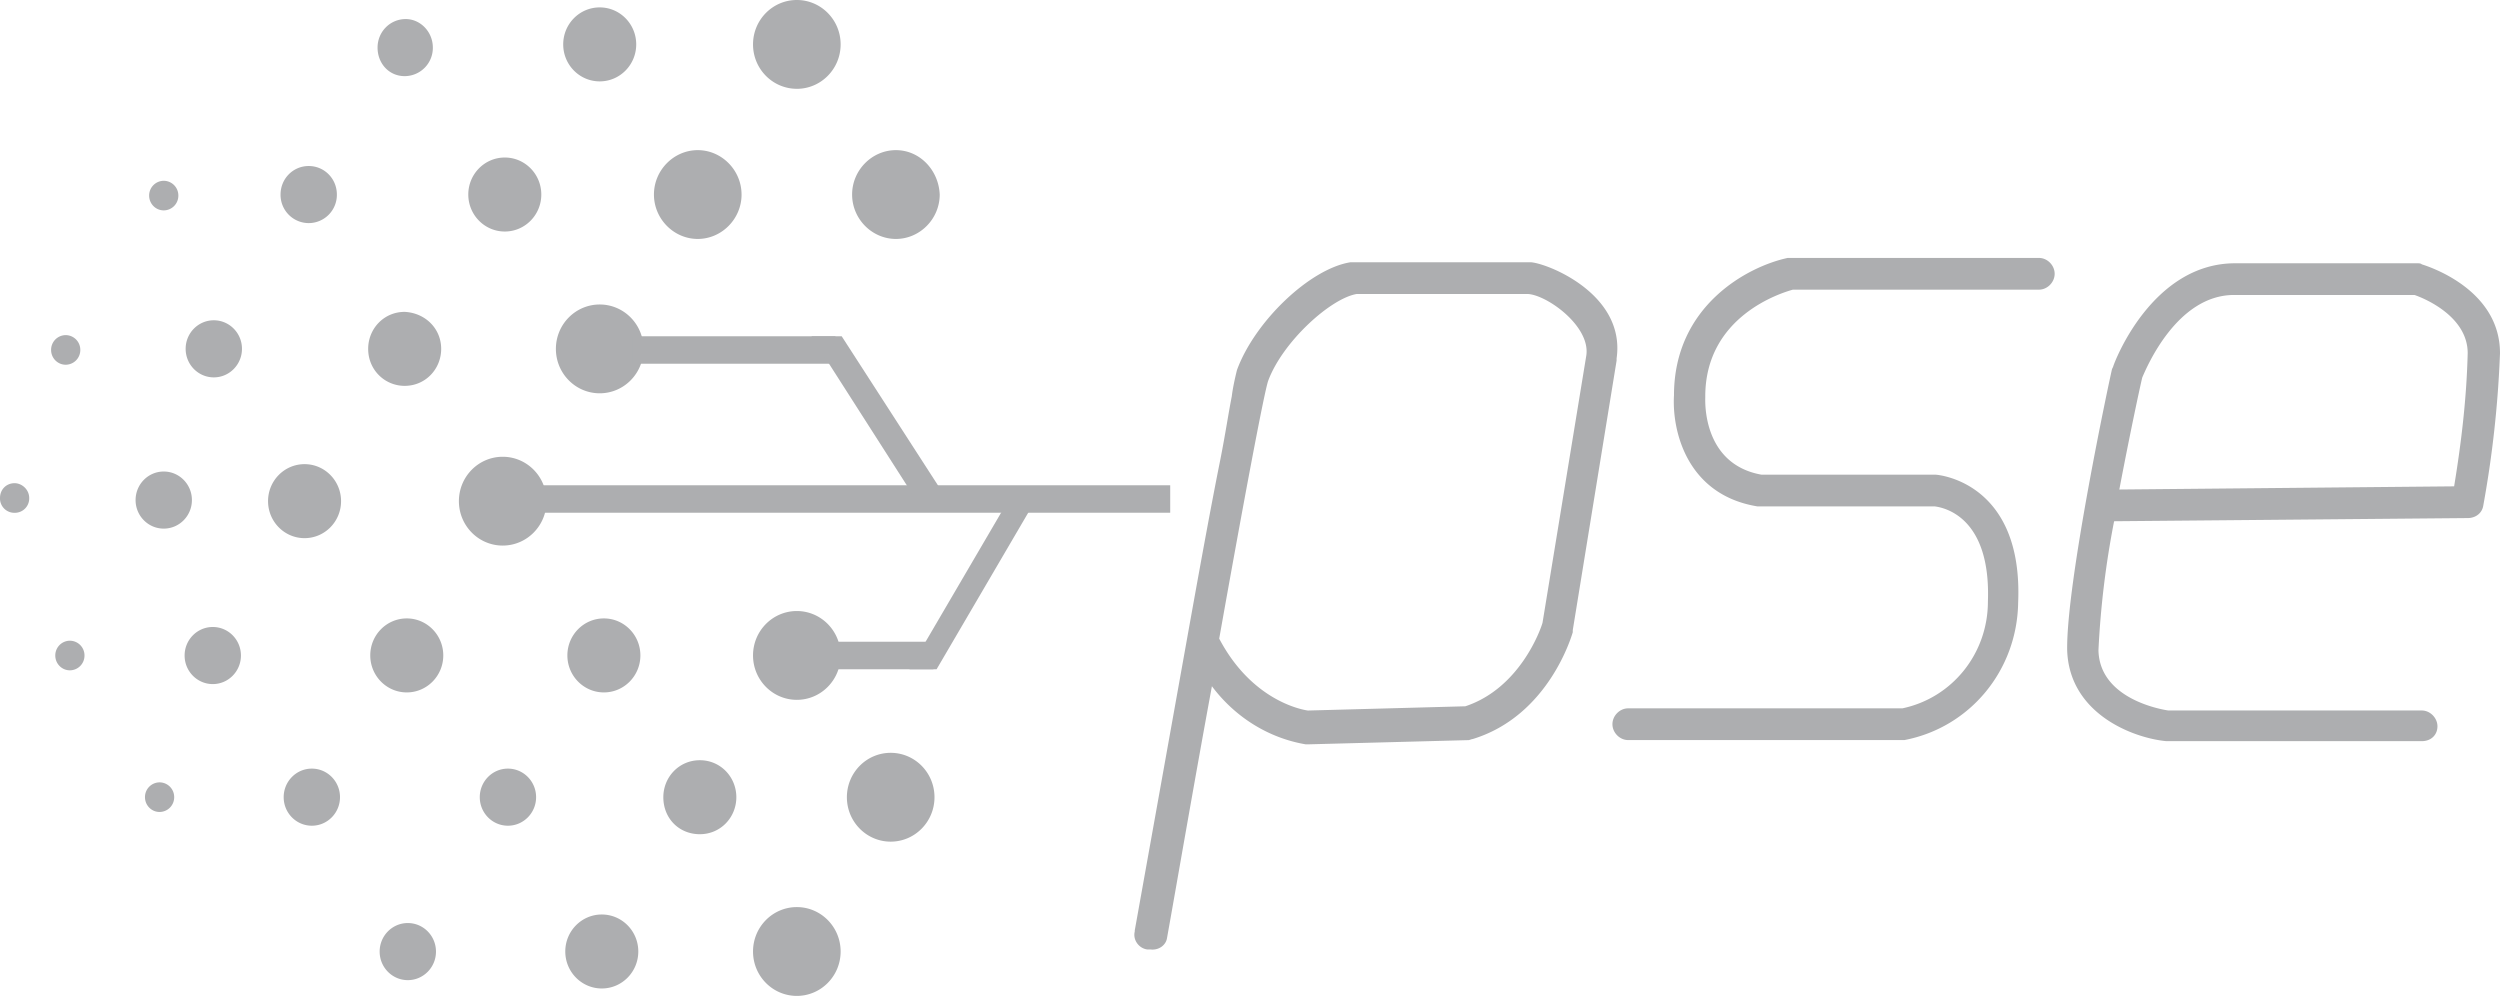 <svg xmlns="http://www.w3.org/2000/svg" width="123" height="49" fill="none"><g fill="#ADAEB0" clip-path="url(#a)"><path d="M93.649 36.411H80.102c-.41 0-.77-.364-.77-.78s.36-.78.77-.78h13.495c2.463-.52 4.208-2.705 4.208-5.254.154-4.213-2.206-4.63-2.617-4.682h-8.723c-3.49-.572-4.208-3.745-4.105-5.461 0-4.422 3.643-6.347 5.593-6.763h12.367c.41 0 .769.364.769.78s-.359.78-.769.78H88.21c-.565.157-4.311 1.301-4.311 5.255v.052c0 .156-.154 3.277 2.77 3.797h8.57c.052 0 4.31.312 4.054 6.294-.051 3.329-2.36 6.138-5.593 6.762zM119.152 36.465H106.58c-1.642-.156-4.772-1.353-4.875-4.474-.051-3.329 2.104-13.42 2.207-13.836l.051-.104c.051-.208 1.898-5.098 6.004-5.098h8.98c.051 0 .154 0 .205.052.154.052 3.848 1.144 3.848 4.37a53 53 0 0 1-.821 7.49c-.051.364-.359.624-.769.624l-17.396.156a44 44 0 0 0-.77 6.346c.052 2.393 3.079 2.913 3.438 2.965h12.47c.41 0 .77.364.77.78s-.308.729-.77.729M105.4 18.57c-.103.416-.616 2.809-1.129 5.514l16.472-.156c.359-2.185.615-4.37.667-6.554 0-1.821-2.156-2.705-2.617-2.861h-8.878c-2.822 0-4.31 3.589-4.515 4.057M56.6 46.713h-.155c-.41-.052-.718-.468-.615-.884v-.052l2.462-13.732c.616-3.434 1.232-6.867 1.745-9.416.257-1.3.41-2.34.565-3.12.051-.417.154-.885.256-1.3.873-2.394 3.592-4.995 5.593-5.307h8.826c.719 0 4.721 1.509 4.26 4.734v.104L77.38 31.004v.104c-.05.156-1.18 4.11-4.926 5.254-.051 0-.154.052-.205.052l-7.902.208h-.103c-1.847-.312-3.49-1.352-4.618-2.86-.873 4.733-1.694 9.518-2.207 12.38-.051.363-.41.623-.82.571m3.386-15.293c1.59 3.017 4.002 3.486 4.362 3.538l7.748-.209c2.668-.884 3.695-3.745 3.797-4.109l2.156-13.16c.205-1.457-2.002-3.017-2.925-3.017h-8.365c-1.282.208-3.643 2.34-4.361 4.265-.206.572-1.283 6.346-2.412 12.692M46.234 9.571c0 1.197-.975 2.185-2.155 2.185s-2.155-.988-2.155-2.185c0-1.196.975-2.184 2.155-2.184s2.104.988 2.155 2.184M39.204 4.37c1.19 0 2.155-.979 2.155-2.185C41.36.978 40.394 0 39.204 0s-2.155.978-2.155 2.185c0 1.206.965 2.184 2.155 2.184M36.485 9.571c0 1.197-.975 2.185-2.156 2.185-1.18 0-2.155-.988-2.155-2.185 0-1.196.975-2.184 2.155-2.184s2.155.988 2.155 2.184M43.822 41.409c1.19 0 2.155-.979 2.155-2.185 0-1.207-.964-2.185-2.155-2.185s-2.155.978-2.155 2.185c0 1.206.965 2.185 2.155 2.185M39.204 34.432c1.19 0 2.155-.978 2.155-2.185 0-1.206-.965-2.184-2.155-2.184s-2.155.978-2.155 2.184.965 2.185 2.155 2.185M29.711 34.067c.992 0 1.796-.815 1.796-1.82s-.804-1.821-1.796-1.821-1.796.815-1.796 1.82.804 1.821 1.796 1.821M36.228 39.223c0 .988-.77 1.82-1.796 1.82s-1.796-.78-1.796-1.82c0-.988.77-1.82 1.796-1.82s1.796.832 1.796 1.82M29.609 48.633c.991 0 1.795-.815 1.795-1.82s-.804-1.82-1.796-1.82c-.991 0-1.796.814-1.796 1.82 0 1.005.805 1.82 1.796 1.82M24.99 40.625c.765 0 1.386-.629 1.386-1.404 0-.776-.62-1.405-1.386-1.405s-1.385.63-1.385 1.405c0 .776.62 1.404 1.385 1.404M8.056 26.008c.766 0 1.386-.629 1.386-1.404 0-.776-.62-1.405-1.386-1.405s-1.385.629-1.385 1.405c0 .775.62 1.404 1.385 1.404M10.52 18.567c.765 0 1.385-.63 1.385-1.405s-.62-1.404-1.386-1.404-1.385.629-1.385 1.404c0 .776.62 1.405 1.385 1.405M16.574 9.572a1.39 1.39 0 0 1-1.385 1.405 1.39 1.39 0 0 1-1.386-1.405c0-.78.616-1.404 1.386-1.404s1.385.624 1.385 1.404M21.296 2.342a1.39 1.39 0 0 1-1.386 1.404c-.77 0-1.334-.624-1.334-1.404S19.192.938 19.962.938c.718 0 1.334.624 1.334 1.404M20.064 48.223c.765 0 1.386-.629 1.386-1.404 0-.776-.62-1.405-1.386-1.405s-1.385.629-1.385 1.404c0 .776.62 1.405 1.385 1.405M15.343 40.625c.765 0 1.385-.629 1.385-1.404 0-.776-.62-1.405-1.386-1.405s-1.385.63-1.385 1.405c0 .776.62 1.404 1.385 1.404M10.469 33.657c.765 0 1.385-.63 1.385-1.405 0-.776-.62-1.404-1.385-1.404-.766 0-1.386.629-1.386 1.404 0 .776.62 1.405 1.386 1.405M7.851 39.949a.723.723 0 0 0 .719-.729.723.723 0 0 0-.719-.728.723.723 0 0 0-.718.728c0 .403.321.729.718.729M3.438 32.98a.723.723 0 0 0 .719-.728.723.723 0 0 0-.719-.729.723.723 0 0 0-.718.729c0 .402.321.728.718.728M1.437 24.502a.706.706 0 0 1-.719.728.706.706 0 0 1-.718-.728c0-.416.308-.729.718-.729.36 0 .719.313.719.729M3.233 17.945a.723.723 0 0 0 .718-.729.723.723 0 0 0-.718-.728.723.723 0 0 0-.719.729c0 .402.322.728.719.728M8.056 10.351a.723.723 0 0 0 .719-.728.723.723 0 0 0-.719-.728.723.723 0 0 0-.718.728c0 .402.322.728.718.728M20.013 34.067c.992 0 1.796-.815 1.796-1.82s-.804-1.821-1.796-1.821-1.796.815-1.796 1.82.804 1.821 1.796 1.821M14.984 26.477c.992 0 1.796-.815 1.796-1.82s-.804-1.821-1.796-1.821-1.796.815-1.796 1.82.804 1.821 1.796 1.821M21.706 17.164c0 .989-.77 1.82-1.796 1.82-.975 0-1.796-.78-1.796-1.82 0-.988.77-1.82 1.796-1.82 1.026.052 1.796.832 1.796 1.82M24.836 11.391c.992 0 1.796-.815 1.796-1.82s-.804-1.821-1.796-1.821-1.796.815-1.796 1.82.804 1.821 1.796 1.821M29.506 4.004c.992 0 1.796-.815 1.796-1.82s-.804-1.82-1.796-1.82-1.796.814-1.796 1.82c0 1.005.804 1.82 1.796 1.82M24.733 26.842c1.19 0 2.156-.978 2.156-2.185 0-1.206-.965-2.184-2.156-2.184-1.19 0-2.155.978-2.155 2.184s.965 2.185 2.155 2.185M29.506 19.35c1.19 0 2.155-.978 2.155-2.185 0-1.206-.965-2.184-2.155-2.184s-2.156.978-2.156 2.184.965 2.185 2.156 2.185M39.204 48.998c1.19 0 2.155-.978 2.155-2.184s-.965-2.185-2.155-2.185-2.155.978-2.155 2.185c0 1.206.965 2.184 2.155 2.184"/><path d="M57.574 23.875H25.811v1.352h31.763zM41.103 16.543H31.097v1.352h10.006z"/><path d="m45.414 25.126-5.491-8.583h1.488l5.542 8.583zM45.926 31.574h-5.08v1.353h5.08z"/><path d="m44.746 32.928 4.567-7.803h1.334l-4.567 7.803z"/></g><defs><clipPath id="a"><path fill="#fff" d="M0 0h123v49H0z"/></clipPath></defs></svg>